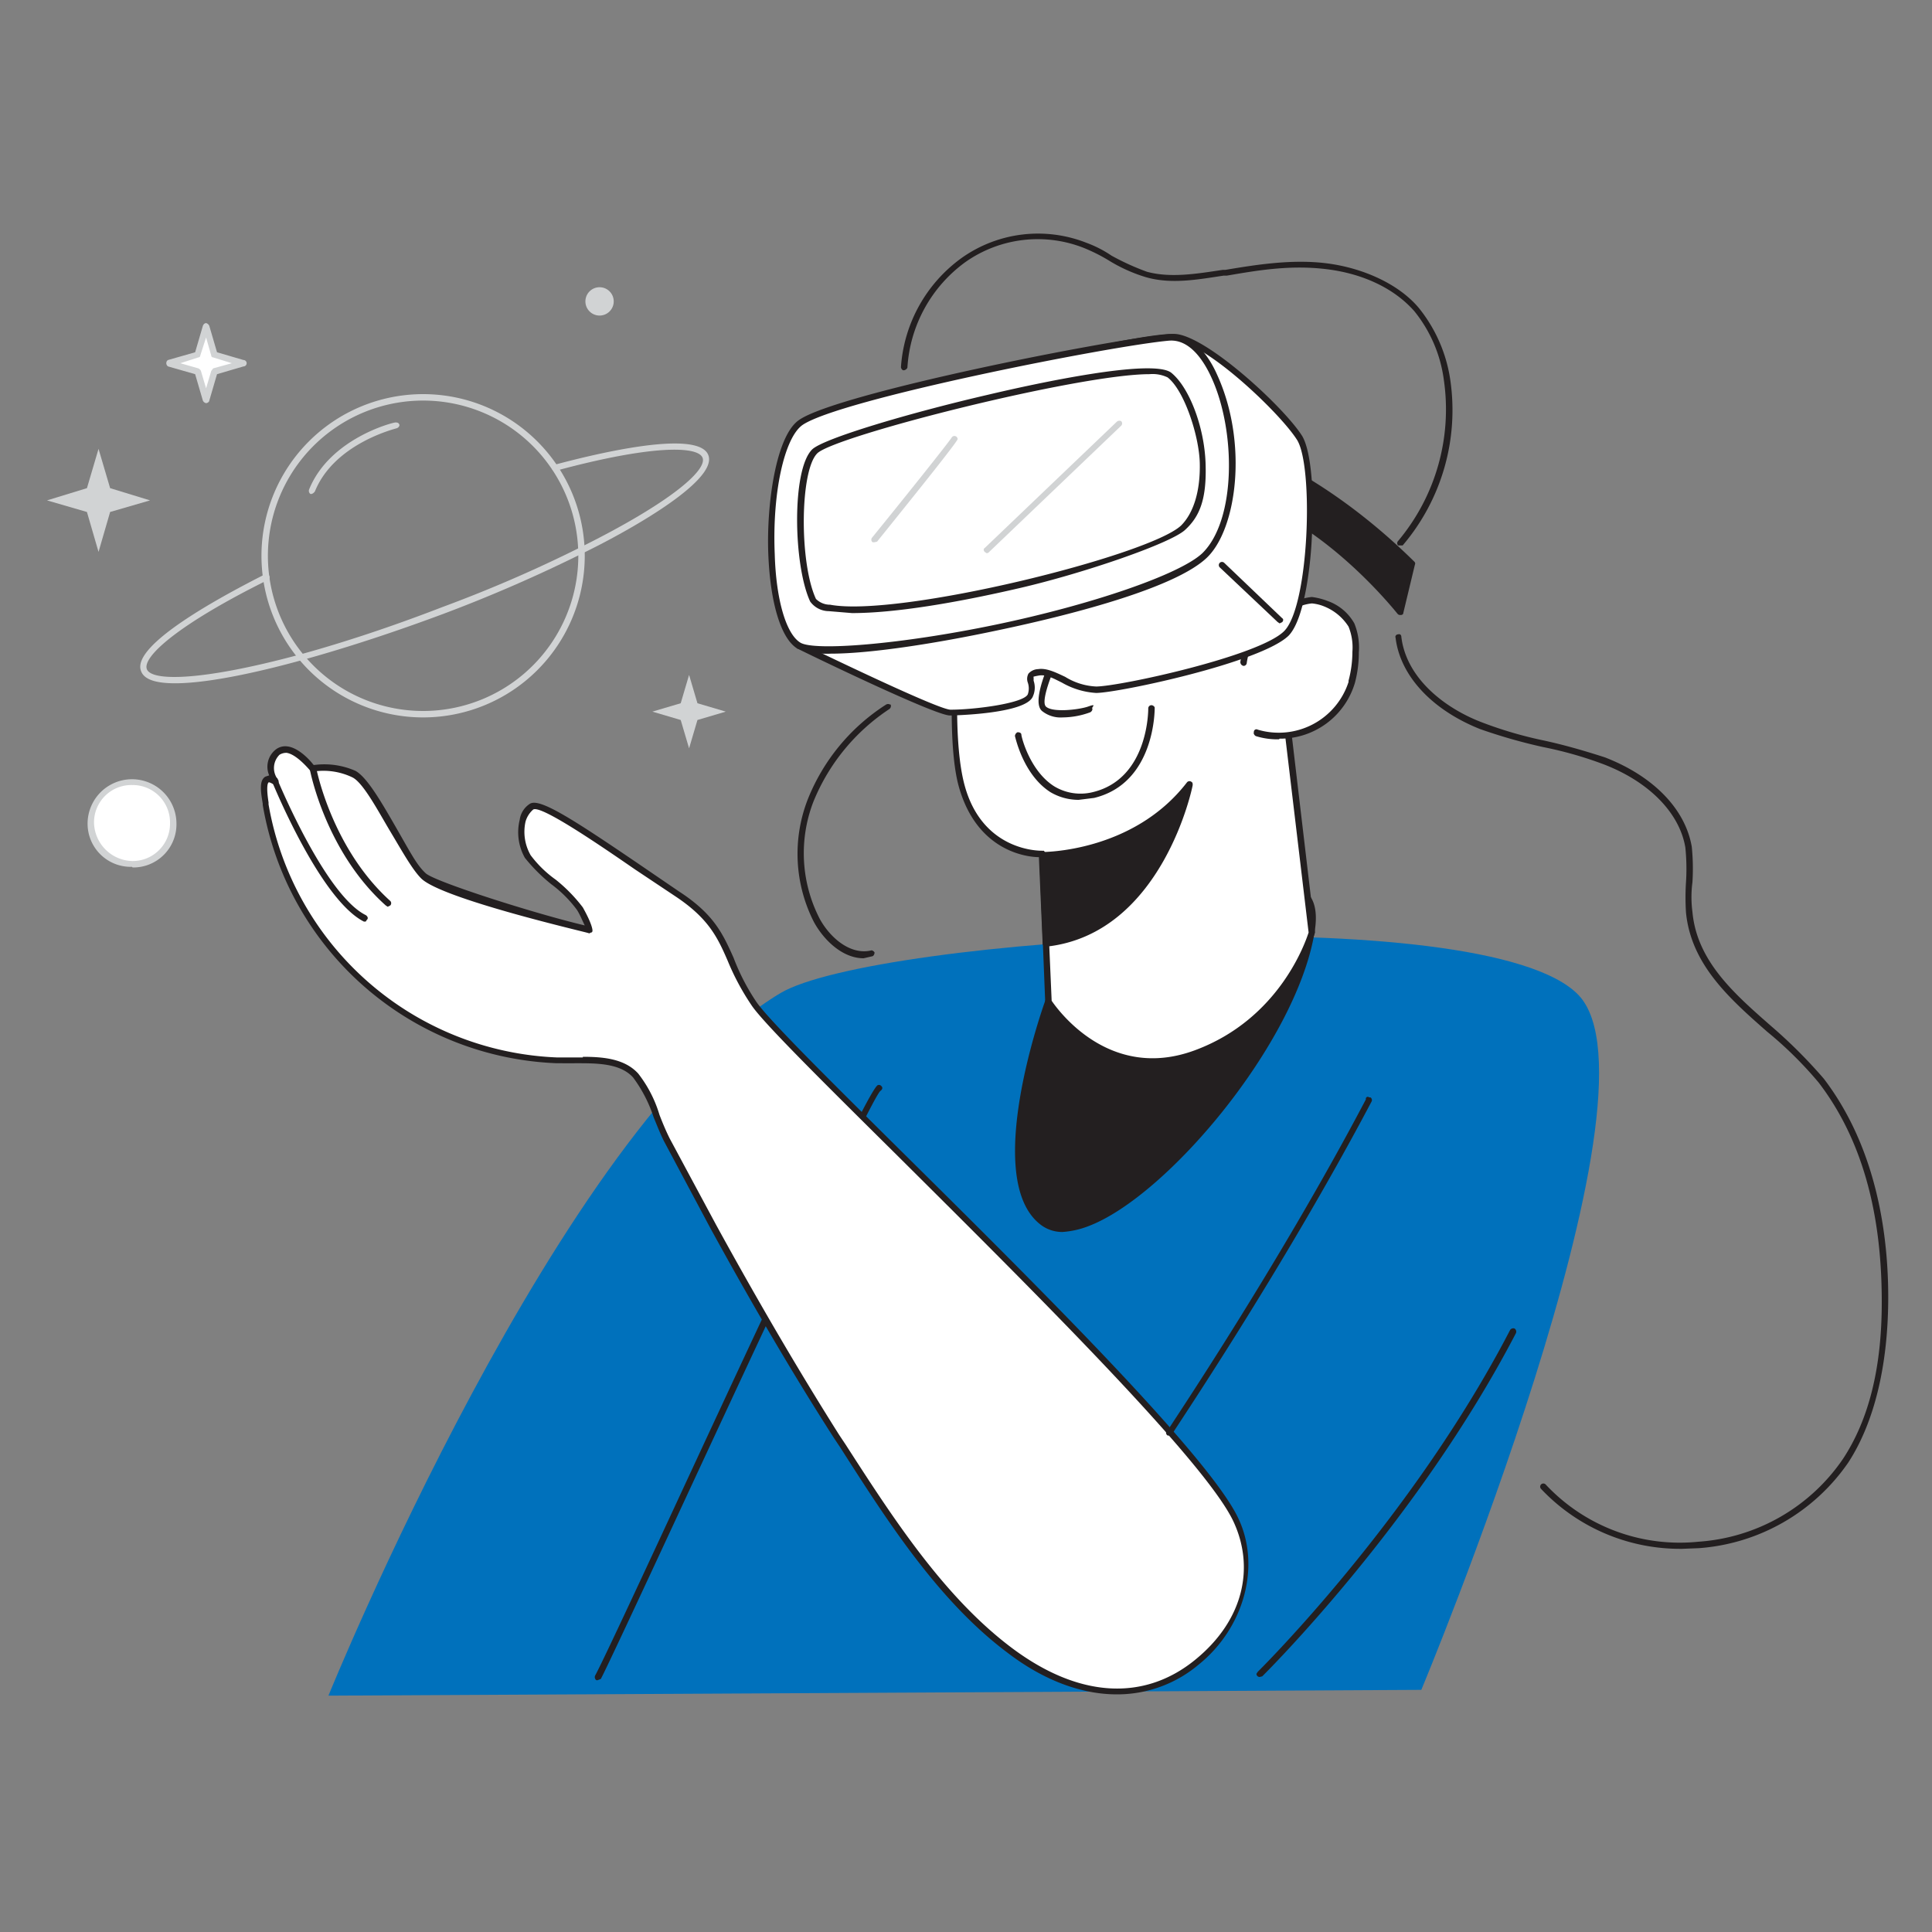 <?xml version="1.0" encoding="UTF-8"?>
<svg xmlns="http://www.w3.org/2000/svg" id="a5c75672-8b81-46d4-9de1-1dbddfe45ab1" data-name="Layer 1" viewBox="0 0 300 300">
  <rect x="0" y="0" width="300" height="300" fill="#808080" stroke="none"/>
  <title>tt-exp_innovs</title>
  <path d="M121.2,154.2C87,174.6,51,263.3,51,263.3l169.7-.9s38.8-92.9,24.4-107.9S135.7,145.6,121.2,154.2Z" style="fill:#0071bc"></path>
  <path d="M92.8,260.9h-.2a.6.6,0,0,1-.2-.7h0c.8-1.4,5.9-12.3,12.3-26.1,20.4-44,30.4-65,31.6-65.6a.5.5,0,0,1,.6.2c.2.2.1.5-.2.7h0c-1.5,1.4-19.3,39.7-31.1,65.1-6.4,13.8-11.5,24.7-12.3,26.2Z" style="fill:#231f20"></path>
  <path d="M162.8,155.6s-9.8,27.1-1,34.1,38.2-24.1,41.9-44.9S162.8,155.6,162.8,155.6Z" style="fill:#231f20"></path>
  <path d="M165,191.3a5.5,5.5,0,0,1-3.5-1.2c-9-7.1.4-33.6.8-34.7a.2.2,0,0,1,.2-.2c1.3-.9,31.6-22.3,39.8-17.1,1.8,1.1,2.4,3.4,1.8,6.8-2.9,17.1-22.9,40.9-35.1,45.5A13.7,13.7,0,0,1,165,191.3Zm-1.8-35.5c-.8,2.2-9.2,27.1-1.1,33.5,1.5,1.2,3.7,1.2,6.5.1,12-4.6,31.7-28,34.6-44.7q.8-4.5-1.5-6c-3.1-1.9-10.7.4-22.1,6.7-8.1,4.7-15.4,9.8-16.4,10.5Z" style="fill:#231f20"></path>
  <path d="M161.8,132.6l1,23s8.5,13.3,22.8,8a30.1,30.1,0,0,0,18.1-18.8l-5-41.5s-11.6-4.5-11.1-28.6A72.8,72.8,0,0,1,150,84.4s-3.7,26.5-.6,37.7S161.8,132.6,161.8,132.6Z" style="fill:#fff"></path>
  <path d="M179,165.3c-10.4,0-16.6-9.4-16.7-9.5v-.2l-.9-22.5c-2.1,0-9.7-1-12.5-10.9s.5-36.7.6-37.8.3-.4.5-.4a74.3,74.3,0,0,0,37.4-9.7.5.5,0,0,1,.7.1c0,.1.1.2.1.3-.3,12.2,2.7,19.2,5.2,23a14.7,14.7,0,0,0,5.6,5.2c.1,0,.2.2.3.4l4.9,41.5h0A31,31,0,0,1,185.8,164,20,20,0,0,1,179,165.3Zm-15.7-9.9c.9,1.3,8.9,12.6,22.2,7.7s17.3-17.1,17.7-18.3l-4.9-41.1c-1.8-.9-11.4-6.5-11.2-28.1a75.4,75.4,0,0,1-36.3,9.3h-.4c-.4,3.5-3.4,26.9-.6,37.1s11.6,10.1,12,10.1h.3l.2.3Z" style="fill:#231f20"></path>
  <path d="M193.1,103a9.9,9.9,0,0,1,2.7-5.6,15.2,15.2,0,0,1,4.8-3.1,6.7,6.7,0,0,1,3.1-1,5.1,5.1,0,0,1,2.1.6,7.2,7.2,0,0,1,4,3.3,8.7,8.7,0,0,1,.7,4.2,17.6,17.6,0,0,1-.6,4.6,11.8,11.8,0,0,1-14.6,7.9h-.2" style="fill:#fff"></path>
  <path d="M198.6,114.8a11.2,11.2,0,0,1-3.6-.5c-.2-.1-.4-.4-.3-.6h0a.4.4,0,0,1,.6-.4h0a11.4,11.4,0,0,0,14.1-7.4v-.2a17.4,17.4,0,0,0,.6-4.5,8.6,8.6,0,0,0-.6-3.9,8,8,0,0,0-3.7-3.1,6.5,6.5,0,0,0-2-.5h0a7.1,7.1,0,0,0-2.8.9,16,16,0,0,0-4.7,3.1,9.2,9.2,0,0,0-2.6,5.2.5.5,0,0,1-.5.5h0a.6.6,0,0,1-.5-.6,10.6,10.6,0,0,1,2.8-5.8,18.1,18.1,0,0,1,5-3.3,9.1,9.1,0,0,1,3.3-1,10.5,10.5,0,0,1,2.4.6,7.7,7.7,0,0,1,4.2,3.5,9.9,9.9,0,0,1,.7,4.5,18.4,18.4,0,0,1-.6,4.7,12.1,12.1,0,0,1-11.7,8.7Z" style="fill:#231f20"></path>
  <path d="M165,111.4a4.6,4.6,0,0,1-3.2-1c-2.2-1.9,3-11.7,4.7-14.6a.6.6,0,0,1,.7-.2.5.5,0,0,1,.1.7c-3.1,5.7-5.9,12.4-4.9,13.4s5.2.5,6.6,0,.5.1.6.3-.1.5-.3.6A12.6,12.6,0,0,1,165,111.4Z" style="fill:#231f20"></path>
  <path d="M193.8,70.2s11.8,3.8,25.5,17.4L217.4,95s-10.3-13.2-23.1-17.7Z" style="fill:#231f20"></path>
  <path d="M217.4,95.5a.5.5,0,0,1-.4-.2c-.1-.1-10.3-13.1-22.9-17.6l-.4-.4-.4-7.1a.5.5,0,0,1,.5-.5h.1c.2,0,12.1,4.1,25.7,17.5a.4.4,0,0,1,.1.5l-1.8,7.5c0,.2-.2.3-.4.3ZM194.7,76.9c10.9,3.9,20.1,14.2,22.5,17.1l1.6-6.3C207.2,76.4,197,72,194.4,70.9Z" style="fill:#231f20"></path>
  <path d="M124,100.2s21.2,10.4,23.5,10.4,11.7-.6,12.5-2.7-1.2-3.1,1.3-3.5,5.2,2.7,8.9,2.7,25.6-4.8,29.5-8.7,4.8-26,2.1-30.4-13.6-14.7-18.9-15.6-50.4,10.4-57,15.4S119.9,92.8,124,100.2Z" style="fill:#fff"></path>
  <path d="M147.5,111.1c-2.3,0-21.5-9.3-23.7-10.4l-.2-.2c-4.3-7.8-4.8-28,2-33.1S177.7,51,182.9,51.9s16.6,11.5,19.3,15.8c1.5,2.5,1.9,9.7,1.5,15.7-.1,2.9-.9,12.5-3.6,15.3-4.3,4.2-26.5,8.9-29.9,8.9a12.1,12.1,0,0,1-5.3-1.6c-1.4-.7-2.5-1.3-3.6-1.1s-.8.2-.8.3v.5a3.3,3.3,0,0,1-.1,2.4C159.4,110.9,147.7,111.1,147.5,111.1ZM124.4,99.9c8.5,4.1,21.6,10.3,23.2,10.3,3.8,0,11.4-1,12-2.4a2.8,2.8,0,0,0,0-1.8,1.7,1.7,0,0,1,.1-1.4,2.1,2.1,0,0,1,1.5-.7c1.3-.2,2.7.5,4.2,1.2a10,10,0,0,0,4.8,1.5c3.6,0,25.3-4.7,29.2-8.6s4.6-25.6,2-29.7-13.5-14.5-18.6-15.4-50.2,10.5-56.6,15.3S120.4,92.5,124.4,99.9Z" style="fill:#231f20"></path>
  <path d="M181.5,52.4c-9.4.8-51.2,9.1-57.1,13.2s-6.2,31.2-.3,34.6,54.9-6.2,63-14S190.8,51.6,181.5,52.4Z" style="fill:#fff"></path>
  <path d="M129,101.5a13.2,13.2,0,0,1-5.2-.8c-2.5-1.5-4.2-7-4.5-14.7s1.2-18.4,4.8-20.8c5.9-4.1,47.5-12.4,57.3-13.3,2.9-.2,5.7,2,7.6,6.3,4.8,10.5,3.1,23.9-1.6,28.4s-19.7,8.6-32.6,11.3C145.4,99.9,135.2,101.5,129,101.5Zm52.5-49.1v.5c-9,.8-51.1,9.1-56.9,13.1-2.8,2-4.7,10.5-4.3,20,.2,7.2,1.8,12.5,4,13.8s15.4.3,30.3-2.8,28.6-7.8,32.1-11.1c5.3-5.2,5.2-19.1,1.4-27.3-1-2.2-3.2-6-6.6-5.7Z" style="fill:#231f20"></path>
  <line x1="189.8" y1="87.8" x2="198.7" y2="96.3" style="fill:none"></line>
  <path d="M198.7,96.8l-.3-.2-9-8.5a.5.5,0,0,1,0-.7h0a.5.5,0,0,1,.7,0h0l9,8.6c.2.1.2.4,0,.6h0Z" style="fill:#231f20"></path>
  <path d="M126.5,70.1c-2.9,2.9-2.9,17.5-.2,23.1s51.6-5.6,57.4-11.3,2.3-20.1-2.1-23.7S129.4,67.2,126.5,70.1Z" style="fill:#fff"></path>
  <path d="M132.3,95.2l-3.6-.3a3.6,3.6,0,0,1-2.9-1.5c-2.6-5.6-2.9-20.4.3-23.6,1.7-1.7,15.2-5.7,27.3-8.5,7.6-1.8,25.7-5.7,28.5-3.4s5.1,8.4,5.3,14-.9,8.3-3.2,10.4-15.7,6.7-25.6,9S139,95.2,132.3,95.2Zm46.2-37.1c-11,0-48.9,9.6-51.6,12.3s-2.8,17-.2,22.6a3.1,3.1,0,0,0,2.2.9c10.7,2,49.5-7.6,54.5-12.3,2-2,3-5.5,2.9-9.7s-2.4-11.3-5-13.3A5.4,5.4,0,0,0,178.5,58.1Z" style="fill:#231f20"></path>
  <path d="M261.2,240.5a29.7,29.7,0,0,1-21.9-9.3.5.5,0,0,1,0-.7h0a.5.5,0,0,1,.7,0h0a28.5,28.5,0,0,0,23.7,8.9,29.6,29.6,0,0,0,22.5-12.9c4-6.1,6-14.1,6-24.3s-1.6-23.4-9.8-34.1a59.7,59.7,0,0,0-8-7.9c-5.8-5.1-11.8-10.4-12.6-18.5a36.9,36.9,0,0,1,0-4.7,32.5,32.5,0,0,0-.1-5.4c-.9-5.4-5.7-10.3-12.9-13a60,60,0,0,0-9.2-2.6,84.1,84.1,0,0,1-9.8-2.8c-7.5-3-12.4-8.3-13.1-14.2-.1-.2.1-.5.4-.5h0c.3-.1.5.1.5.4h0c.8,6.6,7,11.2,12.6,13.3a62.3,62.3,0,0,0,9.6,2.8c3.2.7,6.3,1.6,9.4,2.6,7.5,2.9,12.5,8,13.5,13.9a33.7,33.7,0,0,1,.1,5.5,17.7,17.7,0,0,0,0,4.6c.7,7.7,6.6,12.8,12.3,17.8a77.4,77.4,0,0,1,8.1,8.1c8.4,11,10.1,24.9,10,34.7s-2.1,18.6-6.2,24.9a30.9,30.9,0,0,1-23.2,13.3Z" style="fill:#231f20"></path>
  <path d="M191.9,236c-7.1-15-69.9-72.7-74.9-80.2s-3.7-11.7-11.8-17-20.8-14.7-22.7-13.6-2.2,5.3-.6,7.8,6.7,5.6,8.1,8.1,1.4,3.3,1.4,3.3-22.6-5.3-25.7-8.4S58,121.8,54.9,120.2a10.8,10.8,0,0,0-6.4-.9s-3.3-4.3-5.4-2.5-1.3,3.1-.4,4.5c-2.5-1.8-1.6,2.4-1.4,3.6a48.1,48.1,0,0,0,45.2,39.7c3.9.1,9.4-.7,12.2,2.4s3.2,6.8,4.9,9.9,4.7,9,7.1,13.5c6.1,11,12.4,22,19.2,32.6s15.6,24.7,26.8,33.2C179.8,273.7,198.9,251.1,191.9,236Z" style="fill:#fff"></path>
  <path d="M173.4,263.1c-5.5,0-11.4-2.2-17-6.5-10.8-8.1-18.8-20.7-25.9-31.8l-1-1.5c-6.1-9.5-12.4-20.2-19.2-32.6l-7.2-13.5c-.6-1.2-1.1-2.5-1.6-3.7a21.5,21.5,0,0,0-3.2-6.2c-2.1-2.3-5.9-2.2-9.3-2.2H86.5A48.2,48.2,0,0,1,40.8,125v-.2c-.3-1.8-.6-3.6.4-4.2l.6-.2a3.4,3.4,0,0,1,1-4,2.4,2.4,0,0,1,1.8-.5c1.8.2,3.6,2.2,4.1,2.9a12,12,0,0,1,6.5.9c1.8,1,4,4.8,6.3,8.8s3.2,5.8,4.6,7.1,16.7,6.2,24.7,8.1c-.4-.8-.7-1.6-1.2-2.4a19,19,0,0,0-4-4,26.5,26.5,0,0,1-4.1-4.1,8.1,8.1,0,0,1-.8-5.9,3.5,3.5,0,0,1,1.6-2.5c1.5-.9,6.5,2.3,16.8,9.3l6.3,4.3c5.4,3.5,6.8,6.5,8.5,10.3a33.6,33.6,0,0,0,3.5,6.8c1.8,2.7,11.4,12.2,22.5,23.2,20.2,20,47.9,47.4,52.4,57.1h0c3.5,7.4.9,17-6.2,22.7A19.6,19.6,0,0,1,173.4,263.1Zm-82.9-99c3.2,0,6.5.3,8.6,2.6a19.5,19.5,0,0,1,3.3,6.4c.5,1.3,1,2.5,1.6,3.7l7.2,13.4c6.8,12.4,13.1,23.1,19.1,32.6l1,1.5c7.1,11,15.1,23.5,25.7,31.5s20.7,8.3,28.5,2,9.3-14.6,6-21.6h0c-4.5-9.5-32.1-36.8-52.2-56.8-11.6-11.5-20.8-20.6-22.6-23.3a38.3,38.3,0,0,1-3.7-6.9c-1.6-3.7-3-6.6-8.1-10L98.6,135c-5.8-4-14.6-10-15.8-9.3a3.9,3.9,0,0,0-1.2,1.9,7.3,7.3,0,0,0,.8,5.2,17.6,17.6,0,0,0,3.9,3.8,24.4,24.4,0,0,1,4.2,4.3c1.4,2.5,1.5,3.4,1.5,3.6s-.1.3-.2.3-.3.2-.4.1-22.8-5.3-26-8.5c-1.4-1.4-3-4.3-4.8-7.3s-4.2-7.6-5.9-8.4a10.4,10.4,0,0,0-6-.9.4.4,0,0,1-.5-.1c-.6-.7-2.3-2.6-3.7-2.8a2,2,0,0,0-1.1.3,2.9,2.9,0,0,0-.2,3.9c.1.2.1.5-.1.6a.7.7,0,0,1-.6.1c-.2-.1-.7-.4-.8-.3s-.4.5,0,3.1v.3a47.4,47.4,0,0,0,44.8,39.3h4Z" style="fill:#231f20"></path>
  <path d="M48.5,119.3s2.3,12.5,11.7,21" style="fill:#fff"></path>
  <path d="M60.2,140.8l-.3-.2c-9.4-8.4-11.8-21.1-11.8-21.2a.7.7,0,0,1,.4-.6c.3-.1.5.1.6.4h0c0,.1,2.4,12.5,11.5,20.7a.5.5,0,0,1,0,.7h0Z" style="fill:#231f20"></path>
  <path d="M42.8,121.3s7.3,18,13.9,21.3" style="fill:#fff"></path>
  <path d="M56.7,143.1h-.2c-6.7-3.4-13.9-20.9-14.2-21.6a.7.7,0,0,1,.2-.7h.1a.4.4,0,0,1,.5.1v.2h0c.1.2,7.4,17.9,13.7,21,.3.2.4.5.2.7S56.9,143.1,56.7,143.1Z" style="fill:#231f20"></path>
  <path d="M181.6,222.9h-.3a.5.5,0,0,1-.2-.6h.1c.1-.3,17-25.2,30.9-51.6a.3.3,0,0,1,.5-.3h.2a.5.5,0,0,1,.2.6h0c-14,26.5-30.9,51.4-31,51.7Z" style="fill:#231f20"></path>
  <path d="M217.4,84.7h-.3a.5.5,0,0,1,0-.7,31.8,31.8,0,0,0,7.1-25,21.4,21.4,0,0,0-4.6-10.7c-3.1-3.5-7.9-5.8-13.6-6.5s-10.8.2-15.5,1H190c-4,.6-8.2,1.4-12.2.2a24.4,24.4,0,0,1-5.7-2.6,26.9,26.9,0,0,0-3.8-1.9,19.5,19.5,0,0,0-18.4,2.2,21.9,21.9,0,0,0-9,16.4.7.7,0,0,1-.6.4c-.2,0-.4-.3-.4-.5a22.8,22.8,0,0,1,9.5-17,20.5,20.5,0,0,1,19.3-2.3,17.9,17.9,0,0,1,3.9,2,38.7,38.7,0,0,0,5.5,2.5c3.7,1,7.8.3,11.8-.3h.4c4.8-.8,10.4-1.7,15.8-1s11,3.1,14.2,6.9A23.1,23.1,0,0,1,225.2,59a32.4,32.4,0,0,1-7.4,25.7Z" style="fill:#231f20"></path>
  <path d="M167.5,124.2a8.6,8.6,0,0,1-4.4-1.2c-4.2-2.7-5.4-8.4-5.5-8.7a.7.7,0,0,1,.4-.6c.3,0,.6.1.6.4s1.3,5.6,5.1,8a7.9,7.9,0,0,0,6,.9c8.7-2.1,8.6-12.9,8.6-13a.5.5,0,0,1,.5-.5h0c.2,0,.5.2.5.4s.1,11.7-9.4,14Z" style="fill:#231f20"></path>
  <path d="M161.8,132.6s14.3.3,23-11c0,0-4.5,22.9-22.4,24.7Z" style="fill:#231f20"></path>
  <path d="M162.4,146.8H162a.4.4,0,0,1-.1-.3l-.6-13.8a.6.6,0,0,1,.1-.4h.4c.1,0,14.1.1,22.5-10.8a.5.5,0,0,1,.7-.1c.2.1.2.3.2.5s-4.7,23.2-22.8,25.1Zm-.1-13.7.5,12.8c13.9-1.8,19.4-16.8,20.9-22.3-7.8,8.5-18.9,9.4-21.4,9.4Z" style="fill:#231f20"></path>
  <path d="M195.6,260.4a.5.5,0,0,1-.5-.5l.2-.3c.2-.2,23.9-23.6,39.2-53.1a.6.6,0,0,1,.7-.2h0a.6.6,0,0,1,.2.7c-15.4,29.6-39.2,53.1-39.4,53.3Z" style="fill:#231f20"></path>
  <path d="M135.8,84.2h-.3a.5.5,0,0,1-.1-.7c4.8-5.9,12-14.9,12.4-15.6a.5.5,0,0,1,.7-.1.5.5,0,0,1,.2.4c-.3.8-9.7,12.4-12.5,15.9Z" style="fill:#d1d3d4"></path>
  <path d="M153.2,85.9l-.3-.2c-.2-.2-.2-.5,0-.6h0l20.5-19.6a.6.6,0,0,1,.7-.1h0a.5.5,0,0,1,0,.7h0L153.6,85.7A.5.5,0,0,1,153.2,85.9Z" style="fill:#d1d3d4"></path>
  <path d="M134.1,148.8c-3.2,0-6.1-2.7-7.7-5.6a23.3,23.3,0,0,1-1-19,31.1,31.1,0,0,1,12.2-14.8.6.6,0,0,1,.6,0h.1a.6.6,0,0,1-.2.7,31.4,31.4,0,0,0-11.8,14.4,22.2,22.2,0,0,0,1,18.2c1.6,2.9,4.7,5.6,7.9,4.9.2-.1.5.1.6.3h0c0,.3-.2.6-.4.6Z" style="fill:#231f20"></path>
  <g id="eceb2eb5-e84f-4cdd-84b1-822e450194cf" data-name="ANIM2">
    <path d="M65.7,111.4A25.1,25.1,0,1,1,90.8,86.3a25.1,25.1,0,0,1-25.1,25.1Zm0-49.2A24.1,24.1,0,1,0,89.8,86.3,24.1,24.1,0,0,0,65.7,62.2Z" style="fill:#d1d3d4"></path>
    <path d="M27.2,106.1c-2.8,0-4.8-.5-5.3-1.9-1.6-4.1,12.9-11.8,19.2-15a.5.5,0,1,1,.5.9h-.1C27.6,97,22.1,102,22.8,103.9s8.4,1.9,23.9-2.3c6.9-1.9,14.4-4.4,21.9-7.3A214.5,214.5,0,0,0,90.1,85c14.1-7,19.7-12,19-13.9s-8-2-22.8,2c-.2.1-.5-.1-.6-.3h0c-.1-.3,0-.6.3-.6h0c6.7-1.8,22.5-5.6,24-1.5S96.9,82.8,90.5,85.9a230.9,230.9,0,0,1-21.6,9.4c-7.5,2.8-15.1,5.3-22,7.2C42.2,103.8,33.1,106.1,27.2,106.1Z" style="fill:#d1d3d4"></path>
    <path d="M48.4,76.7h-.2A.6.6,0,0,1,48,76c3.2-7.9,13-10.4,13.4-10.4s.5.1.6.3-.1.5-.4.6-9.7,2.4-12.7,9.8A1,1,0,0,1,48.4,76.7Z" style="fill:#d1d3d4"></path>
  </g>
  <g id="a88be6cd-3ef6-4218-83c4-ebb781142047" data-name="ANIM1">
    <circle cx="20.5" cy="127.8" r="6.4" style="fill:#fff"></circle>
    <path d="M20.5,134.6a6.7,6.7,0,0,1-6.9-6.7h0a6.9,6.9,0,1,1,13.8,0,6.7,6.7,0,0,1-6.8,6.8Zm0-12.7a5.8,5.8,0,0,0-5.9,5.9h0a6.1,6.1,0,0,0,5.9,5.9,5.8,5.8,0,0,0,5.9-5.9h0a5.8,5.8,0,0,0-5.7-5.9Z" style="fill:#d1d3d4"></path>
    <polygon points="15.3 69.7 17.1 75.8 23.3 77.7 17.1 79.5 15.3 85.7 13.5 79.5 7.3 77.7 13.5 75.8 15.3 69.7" style="fill:#d1d3d4"></polygon>
    <polygon points="107 104.8 108.3 109.2 112.7 110.5 108.3 111.8 107 116.2 105.7 111.8 101.3 110.5 105.7 109.2 107 104.8" style="fill:#d1d3d4"></polygon>
    <polygon points="32 50.7 33.3 55.1 37.7 56.4 33.3 57.7 32 62.1 30.7 57.7 26.3 56.4 30.7 55.1 32 50.7" style="fill:#fff"></polygon>
    <path d="M32,62.6h0a.7.7,0,0,1-.5-.4l-1.2-4.1-4.2-1.2a.6.6,0,0,1-.2-.8c0-.1.1-.1.2-.2l4.2-1.2,1.2-4.1c.1-.3.4-.5.6-.4a.8.8,0,0,1,.4.4l1.2,4.1,4.1,1.2a.5.5,0,0,1,0,1l-4.1,1.2-1.2,4.1C32.5,62.4,32.2,62.6,32,62.6Zm-4-6.2,2.8.8a.8.8,0,0,1,.4.4l.8,2.7.8-2.7.3-.4,2.9-.8-2.9-.9a.3.3,0,0,1-.3-.3L32,52.4l-.9,2.8a.3.3,0,0,1-.3.3Z" style="fill:#d1d3d4"></path>
    <circle cx="93.1" cy="46.8" r="2.2" style="fill:#d1d3d4"></circle>
  </g>
</svg>
